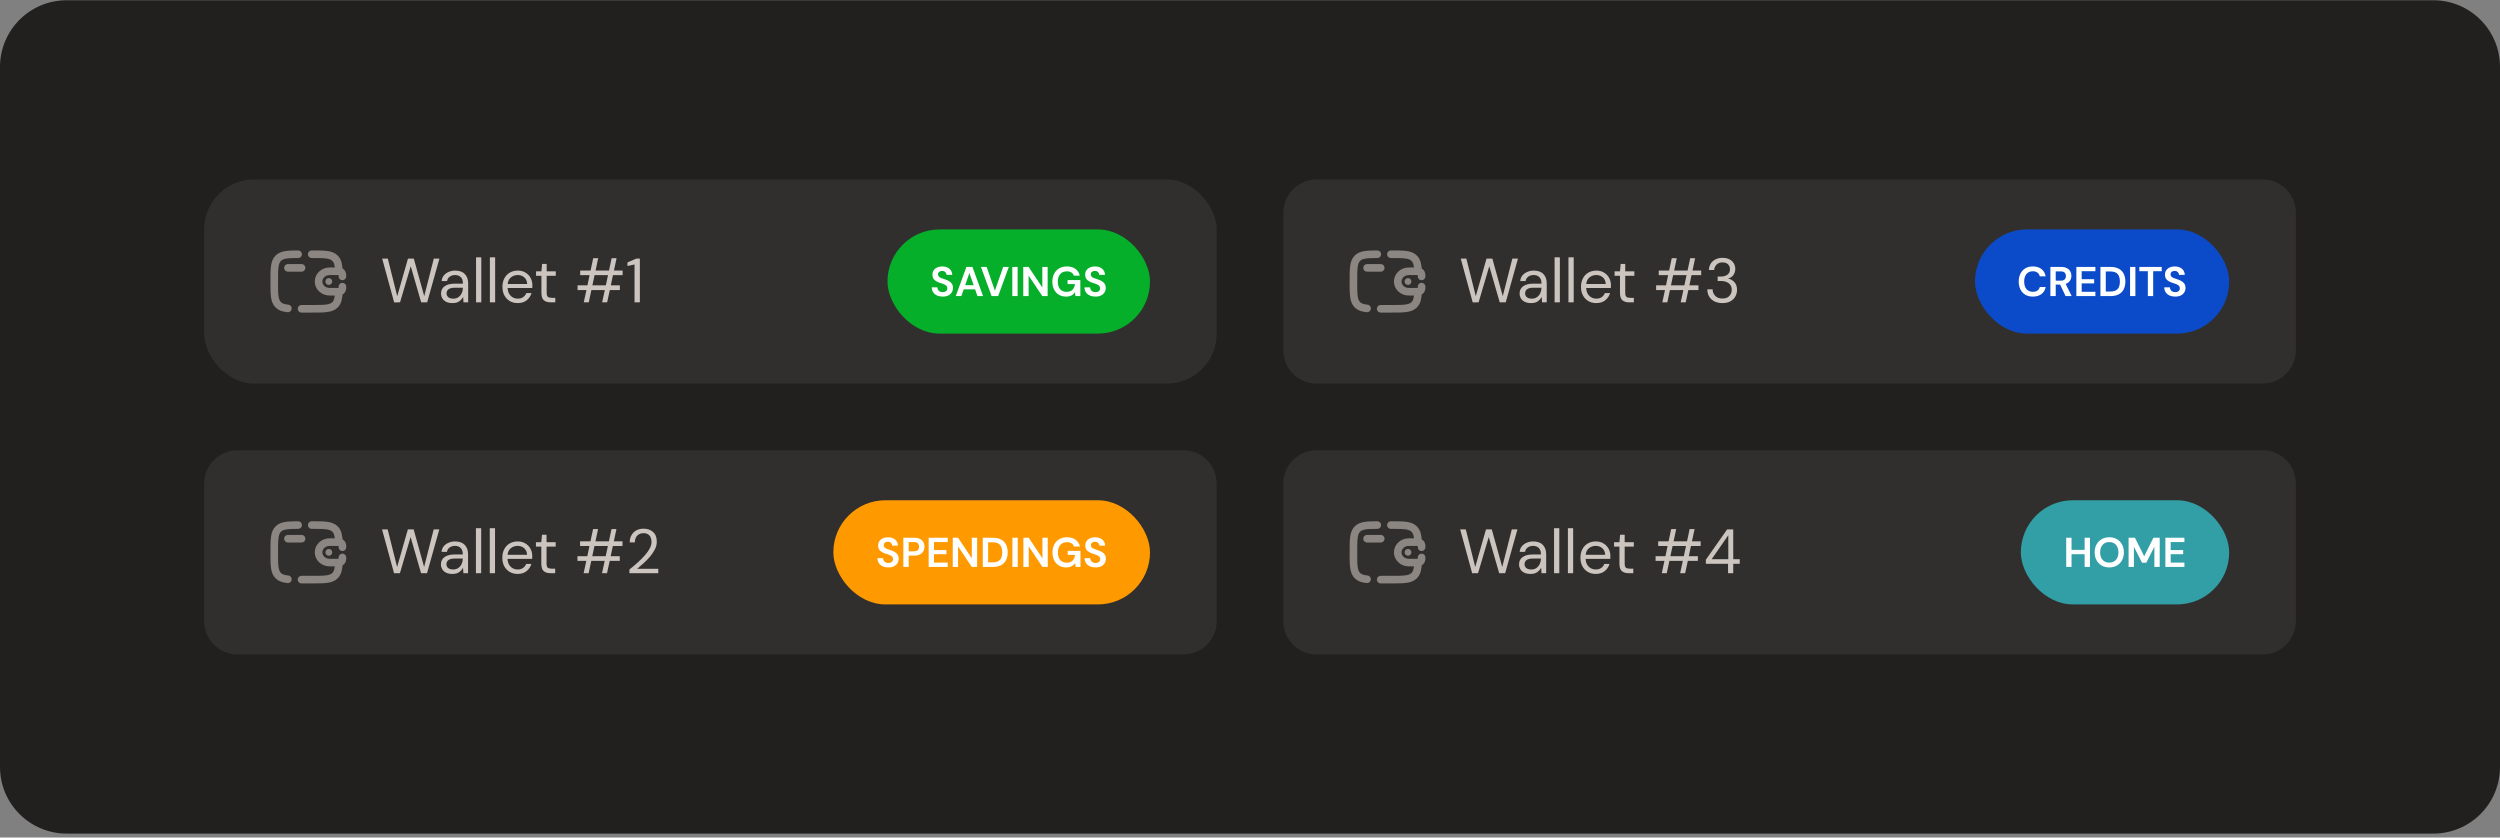 <svg width="600" height="201" viewBox="0 0 600 201" fill="none" xmlns="http://www.w3.org/2000/svg">
<rect x="0" y="0" width="600" height="201" fill="#808080" stroke="none"/>
<path d="M0 16.062C0 7.226 7.163 0.062 16 0.062H584C592.837 0.062 600 7.226 600 16.062V184.062C600 192.899 592.837 200.062 584 200.062H16C7.163 200.062 0 192.899 0 184.062V16.062Z" fill="#22201E"/>
<rect x="49" y="43.062" width="243" height="49" rx="12" fill="#312F2D"/>
<path d="M69.102 64.29H72.374" stroke="#8B8682" stroke-width="1.82" stroke-linecap="round" stroke-linejoin="round"/>
<path d="M82.18 66.335C82.18 66.272 82.18 65.899 82.179 65.872C82.149 65.463 81.798 65.136 81.356 65.109C81.329 65.107 81.295 65.107 81.226 65.107H79.097C77.636 65.107 76.453 66.206 76.453 67.562C76.453 68.918 77.637 70.016 79.096 70.016H81.226C81.294 70.016 81.328 70.016 81.356 70.015C81.798 69.988 82.15 69.661 82.179 69.251C82.18 69.225 82.18 68.852 82.18 68.789" stroke="#8B8682" stroke-width="1.82" stroke-linecap="round"/>
<path d="M78.92 68.38C79.372 68.38 79.738 68.014 79.738 67.562C79.738 67.11 79.372 66.744 78.92 66.744C78.468 66.744 78.102 67.11 78.102 67.562C78.102 68.014 78.468 68.38 78.92 68.38Z" fill="#8B8682"/>
<path d="M74.82 61.017C77.906 61.017 79.449 61.017 80.407 61.975C81.069 62.637 81.274 63.576 81.337 65.108M72.366 74.108H74.82C77.906 74.108 79.449 74.108 80.407 73.149C81.069 72.487 81.274 71.548 81.337 70.017M71.548 61.017C69 61.025 67.649 61.105 66.779 61.975C65.82 62.934 65.82 64.477 65.82 67.562C65.82 70.647 65.82 72.191 66.779 73.149C67.314 73.684 68.029 73.92 69.093 74.024" stroke="#8B8682" stroke-width="1.82" stroke-linecap="round"/>
<path d="M94.6 72.578L91.72 62.062H93.07L95.335 71.078L97.915 62.062H99.31L101.815 71.078L104.11 62.062H105.46L102.52 72.562H101.08L98.575 63.892L96.01 72.562L94.6 72.578ZM108.61 72.743C107.99 72.743 107.475 72.638 107.065 72.427C106.655 72.218 106.35 71.938 106.15 71.588C105.95 71.237 105.85 70.858 105.85 70.448C105.85 69.688 106.14 69.103 106.72 68.692C107.3 68.282 108.09 68.078 109.09 68.078H111.1V67.987C111.1 67.338 110.93 66.847 110.59 66.517C110.25 66.177 109.795 66.007 109.225 66.007C108.735 66.007 108.31 66.132 107.95 66.382C107.6 66.623 107.38 66.978 107.29 67.448H106C106.05 66.907 106.23 66.453 106.54 66.082C106.86 65.713 107.255 65.433 107.725 65.243C108.195 65.043 108.695 64.942 109.225 64.942C110.265 64.942 111.045 65.222 111.565 65.782C112.095 66.332 112.36 67.067 112.36 67.987V72.562H111.235L111.16 71.228C110.95 71.647 110.64 72.007 110.23 72.308C109.83 72.597 109.29 72.743 108.61 72.743ZM108.805 71.677C109.285 71.677 109.695 71.552 110.035 71.302C110.385 71.052 110.65 70.728 110.83 70.328C111.01 69.927 111.1 69.507 111.1 69.067V69.052H109.195C108.455 69.052 107.93 69.183 107.62 69.442C107.32 69.692 107.17 70.007 107.17 70.388C107.17 70.778 107.31 71.093 107.59 71.332C107.88 71.562 108.285 71.677 108.805 71.677ZM114.25 72.562V61.763H115.51V72.562H114.25ZM117.575 72.562V61.763H118.835V72.562H117.575ZM124.245 72.743C123.535 72.743 122.905 72.582 122.355 72.263C121.805 71.933 121.37 71.478 121.05 70.897C120.74 70.317 120.585 69.632 120.585 68.843C120.585 68.062 120.74 67.382 121.05 66.802C121.36 66.213 121.79 65.757 122.34 65.438C122.9 65.108 123.545 64.942 124.275 64.942C124.995 64.942 125.615 65.108 126.135 65.438C126.665 65.757 127.07 66.183 127.35 66.713C127.63 67.243 127.77 67.812 127.77 68.422C127.77 68.532 127.765 68.642 127.755 68.752C127.755 68.862 127.755 68.987 127.755 69.127H121.83C121.86 69.698 121.99 70.172 122.22 70.552C122.46 70.922 122.755 71.203 123.105 71.392C123.465 71.582 123.845 71.677 124.245 71.677C124.765 71.677 125.2 71.558 125.55 71.317C125.9 71.078 126.155 70.752 126.315 70.343H127.56C127.36 71.032 126.975 71.608 126.405 72.067C125.845 72.517 125.125 72.743 124.245 72.743ZM124.245 66.007C123.645 66.007 123.11 66.192 122.64 66.562C122.18 66.922 121.915 67.453 121.845 68.153H126.525C126.495 67.483 126.265 66.957 125.835 66.578C125.405 66.198 124.875 66.007 124.245 66.007ZM132.131 72.562C131.451 72.562 130.916 72.397 130.526 72.067C130.136 71.737 129.941 71.142 129.941 70.282V66.188H128.651V65.123H129.941L130.106 63.337H131.201V65.123H133.391V66.188H131.201V70.282C131.201 70.752 131.296 71.073 131.486 71.243C131.676 71.403 132.011 71.483 132.491 71.483H133.271V72.562H132.131ZM140.102 72.562L140.747 69.608H138.617V68.483H140.987L141.497 66.037H139.247V64.927H141.737L142.367 61.972H143.567L142.937 64.927H146.162L146.792 61.972H147.977L147.347 64.927H149.432V66.037H147.107L146.597 68.483H148.772V69.608H146.357L145.712 72.562H144.512L145.157 69.608H141.932L141.302 72.562H140.102ZM142.172 68.483H145.397L145.922 66.037H142.697L142.172 68.483ZM152.289 72.562V63.472L150.594 63.847V62.977L152.709 62.062H153.564V72.562H152.289Z" fill="#CCC4BE"/>
<rect x="213" y="55.062" width="63" height="25" rx="12.5" fill="#05AF2A"/>
<path d="M226.257 71.183C225.743 71.183 225.29 71.096 224.897 70.922C224.503 70.743 224.193 70.489 223.967 70.162C223.74 69.829 223.623 69.426 223.617 68.953H224.967C224.98 69.279 225.097 69.556 225.317 69.782C225.543 70.002 225.853 70.112 226.247 70.112C226.587 70.112 226.857 70.032 227.057 69.873C227.257 69.706 227.357 69.486 227.357 69.213C227.357 68.926 227.267 68.703 227.087 68.543C226.913 68.382 226.68 68.252 226.387 68.153C226.093 68.052 225.78 67.946 225.447 67.832C224.907 67.646 224.493 67.406 224.207 67.112C223.927 66.819 223.787 66.429 223.787 65.942C223.78 65.529 223.877 65.176 224.077 64.882C224.283 64.582 224.563 64.353 224.917 64.192C225.27 64.026 225.677 63.943 226.137 63.943C226.603 63.943 227.013 64.026 227.367 64.192C227.727 64.359 228.007 64.593 228.207 64.892C228.413 65.192 228.523 65.549 228.537 65.963H227.167C227.16 65.716 227.063 65.499 226.877 65.312C226.697 65.119 226.443 65.022 226.117 65.022C225.837 65.016 225.6 65.086 225.407 65.233C225.22 65.373 225.127 65.579 225.127 65.853C225.127 66.086 225.2 66.272 225.347 66.412C225.493 66.546 225.693 66.659 225.947 66.752C226.2 66.846 226.49 66.946 226.817 67.052C227.163 67.172 227.48 67.312 227.767 67.472C228.053 67.632 228.283 67.846 228.457 68.112C228.63 68.373 228.717 68.709 228.717 69.123C228.717 69.489 228.623 69.829 228.437 70.142C228.25 70.456 227.973 70.709 227.607 70.903C227.24 71.089 226.79 71.183 226.257 71.183ZM229.383 71.062L231.943 64.062H233.383L235.943 71.062H234.583L234.023 69.442H231.293L230.723 71.062H229.383ZM231.643 68.442H233.673L232.653 65.532L231.643 68.442ZM237.986 71.062L235.426 64.062H236.796L238.776 69.752L240.766 64.062H242.116L239.556 71.062H237.986ZM242.949 71.062V64.062H244.229V71.062H242.949ZM245.585 71.062V64.062H246.865L250.155 68.993V64.062H251.435V71.062H250.155L246.865 66.142V71.062H245.585ZM255.852 71.183C255.192 71.183 254.616 71.032 254.122 70.733C253.629 70.433 253.246 70.016 252.972 69.483C252.699 68.942 252.562 68.316 252.562 67.603C252.562 66.882 252.702 66.249 252.982 65.703C253.269 65.149 253.672 64.719 254.192 64.412C254.719 64.099 255.342 63.943 256.062 63.943C256.882 63.943 257.562 64.139 258.102 64.532C258.642 64.926 258.992 65.469 259.152 66.162H257.722C257.616 65.836 257.422 65.582 257.142 65.403C256.862 65.216 256.502 65.123 256.062 65.123C255.362 65.123 254.822 65.346 254.442 65.793C254.062 66.233 253.872 66.839 253.872 67.612C253.872 68.386 254.059 68.986 254.432 69.412C254.812 69.832 255.326 70.043 255.972 70.043C256.606 70.043 257.082 69.873 257.402 69.532C257.729 69.186 257.926 68.733 257.992 68.172H256.222V67.213H259.282V71.062H258.102L258.002 70.142C257.776 70.476 257.492 70.733 257.152 70.912C256.812 71.093 256.379 71.183 255.852 71.183ZM262.917 71.183C262.403 71.183 261.95 71.096 261.557 70.922C261.163 70.743 260.853 70.489 260.627 70.162C260.4 69.829 260.283 69.426 260.277 68.953H261.627C261.64 69.279 261.757 69.556 261.977 69.782C262.203 70.002 262.513 70.112 262.907 70.112C263.247 70.112 263.517 70.032 263.717 69.873C263.917 69.706 264.017 69.486 264.017 69.213C264.017 68.926 263.927 68.703 263.747 68.543C263.573 68.382 263.34 68.252 263.047 68.153C262.753 68.052 262.44 67.946 262.107 67.832C261.567 67.646 261.153 67.406 260.867 67.112C260.587 66.819 260.447 66.429 260.447 65.942C260.44 65.529 260.537 65.176 260.737 64.882C260.943 64.582 261.223 64.353 261.577 64.192C261.93 64.026 262.337 63.943 262.797 63.943C263.263 63.943 263.673 64.026 264.027 64.192C264.387 64.359 264.667 64.593 264.867 64.892C265.073 65.192 265.183 65.549 265.197 65.963H263.827C263.82 65.716 263.723 65.499 263.537 65.312C263.357 65.119 263.103 65.022 262.777 65.022C262.497 65.016 262.26 65.086 262.067 65.233C261.88 65.373 261.787 65.579 261.787 65.853C261.787 66.086 261.86 66.272 262.007 66.412C262.153 66.546 262.353 66.659 262.607 66.752C262.86 66.846 263.15 66.946 263.477 67.052C263.823 67.172 264.14 67.312 264.427 67.472C264.713 67.632 264.943 67.846 265.117 68.112C265.29 68.373 265.377 68.709 265.377 69.123C265.377 69.489 265.283 69.829 265.097 70.142C264.91 70.456 264.633 70.709 264.267 70.903C263.9 71.089 263.45 71.183 262.917 71.183Z" fill="white"/>
<path d="M49 116.062C49 111.644 52.582 108.062 57 108.062H284C288.418 108.062 292 111.644 292 116.062V149.062C292 153.481 288.418 157.062 284 157.062H57C52.582 157.062 49 153.481 49 149.062V116.062Z" fill="#312F2D"/>
<path d="M69.102 129.29H72.374" stroke="#8B8682" stroke-width="1.82" stroke-linecap="round" stroke-linejoin="round"/>
<path d="M82.18 131.335C82.18 131.272 82.18 130.899 82.179 130.872C82.149 130.463 81.798 130.136 81.356 130.109C81.329 130.107 81.295 130.107 81.226 130.107H79.097C77.636 130.107 76.453 131.206 76.453 132.562C76.453 133.918 77.637 135.017 79.096 135.017H81.226C81.294 135.017 81.328 135.017 81.356 135.015C81.798 134.988 82.15 134.661 82.179 134.252C82.18 134.225 82.18 133.852 82.18 133.789" stroke="#8B8682" stroke-width="1.82" stroke-linecap="round"/>
<path d="M78.92 133.38C79.372 133.38 79.738 133.014 79.738 132.562C79.738 132.11 79.372 131.744 78.92 131.744C78.468 131.744 78.102 132.11 78.102 132.562C78.102 133.014 78.468 133.38 78.92 133.38Z" fill="#8B8682"/>
<path d="M74.82 126.017C77.906 126.017 79.449 126.017 80.407 126.976C81.069 127.637 81.274 128.576 81.337 130.108M72.366 139.108H74.82C77.906 139.108 79.449 139.108 80.407 138.149C81.069 137.488 81.274 136.548 81.337 135.017M71.548 126.017C69 126.025 67.649 126.105 66.779 126.976C65.82 127.934 65.82 129.477 65.82 132.562C65.82 135.647 65.82 137.191 66.779 138.149C67.314 138.684 68.029 138.92 69.093 139.024" stroke="#8B8682" stroke-width="1.82" stroke-linecap="round"/>
<path d="M94.571 137.578L91.691 127.062H93.041L95.306 136.077L97.886 127.062H99.281L101.786 136.077L104.081 127.062H105.431L102.491 137.562H101.051L98.546 128.892L95.981 137.562L94.571 137.578ZM108.581 137.743C107.961 137.743 107.446 137.637 107.036 137.427C106.626 137.217 106.321 136.937 106.121 136.587C105.921 136.237 105.821 135.857 105.821 135.447C105.821 134.687 106.111 134.102 106.691 133.692C107.271 133.282 108.061 133.077 109.061 133.077H111.071V132.987C111.071 132.337 110.901 131.847 110.561 131.517C110.221 131.177 109.766 131.007 109.196 131.007C108.706 131.007 108.281 131.132 107.921 131.382C107.571 131.622 107.351 131.977 107.261 132.447H105.971C106.021 131.907 106.201 131.452 106.511 131.082C106.831 130.712 107.226 130.432 107.696 130.242C108.166 130.042 108.666 129.942 109.196 129.942C110.236 129.942 111.016 130.222 111.536 130.782C112.066 131.332 112.331 132.067 112.331 132.987V137.562H111.206L111.131 136.227C110.921 136.647 110.611 137.007 110.201 137.307C109.801 137.597 109.261 137.743 108.581 137.743ZM108.776 136.677C109.256 136.677 109.666 136.552 110.006 136.302C110.356 136.052 110.621 135.727 110.801 135.327C110.981 134.927 111.071 134.507 111.071 134.067V134.052H109.166C108.426 134.052 107.901 134.182 107.591 134.442C107.291 134.692 107.141 135.007 107.141 135.387C107.141 135.777 107.281 136.092 107.561 136.332C107.851 136.562 108.256 136.677 108.776 136.677ZM114.221 137.562V126.762H115.481V137.562H114.221ZM117.546 137.562V126.762H118.806V137.562H117.546ZM124.216 137.743C123.506 137.743 122.876 137.582 122.326 137.262C121.776 136.932 121.341 136.477 121.021 135.897C120.711 135.317 120.556 134.632 120.556 133.842C120.556 133.062 120.711 132.382 121.021 131.802C121.331 131.212 121.761 130.757 122.311 130.437C122.871 130.107 123.516 129.942 124.246 129.942C124.966 129.942 125.586 130.107 126.106 130.437C126.636 130.757 127.041 131.182 127.321 131.712C127.601 132.242 127.741 132.812 127.741 133.422C127.741 133.532 127.736 133.642 127.726 133.752C127.726 133.862 127.726 133.987 127.726 134.127H121.801C121.831 134.697 121.961 135.172 122.191 135.552C122.431 135.922 122.726 136.202 123.076 136.392C123.436 136.582 123.816 136.677 124.216 136.677C124.736 136.677 125.171 136.557 125.521 136.317C125.871 136.077 126.126 135.752 126.286 135.342H127.531C127.331 136.032 126.946 136.607 126.376 137.068C125.816 137.518 125.096 137.743 124.216 137.743ZM124.216 131.007C123.616 131.007 123.081 131.192 122.611 131.562C122.151 131.922 121.886 132.452 121.816 133.153H126.496C126.466 132.482 126.236 131.957 125.806 131.577C125.376 131.197 124.846 131.007 124.216 131.007ZM132.102 137.562C131.422 137.562 130.887 137.398 130.497 137.068C130.107 136.738 129.912 136.142 129.912 135.282V131.187H128.622V130.122H129.912L130.077 128.337H131.172V130.122H133.362V131.187H131.172V135.282C131.172 135.752 131.267 136.072 131.457 136.242C131.647 136.402 131.982 136.482 132.462 136.482H133.242V137.562H132.102ZM140.073 137.562L140.718 134.607H138.588V133.482H140.958L141.468 131.037H139.218V129.927H141.708L142.338 126.972H143.538L142.908 129.927H146.133L146.763 126.972H147.948L147.318 129.927H149.403V131.037H147.078L146.568 133.482H148.743V134.607H146.328L145.683 137.562H144.483L145.128 134.607H141.903L141.273 137.562H140.073ZM142.143 133.482H145.368L145.893 131.037H142.668L142.143 133.482ZM151.06 137.562V136.677C151.77 136.117 152.44 135.552 153.07 134.982C153.71 134.402 154.275 133.832 154.765 133.272C155.265 132.712 155.655 132.162 155.935 131.622C156.225 131.082 156.37 130.562 156.37 130.062C156.37 129.692 156.305 129.347 156.175 129.027C156.055 128.707 155.855 128.452 155.575 128.262C155.295 128.062 154.915 127.962 154.435 127.962C153.975 127.962 153.59 128.067 153.28 128.277C152.97 128.477 152.735 128.747 152.575 129.088C152.425 129.427 152.35 129.792 152.35 130.182H151.135C151.135 129.492 151.28 128.902 151.57 128.412C151.86 127.912 152.255 127.532 152.755 127.272C153.255 127.012 153.82 126.882 154.45 126.882C155.38 126.882 156.14 127.147 156.73 127.677C157.33 128.197 157.63 128.977 157.63 130.017C157.63 130.637 157.475 131.252 157.165 131.862C156.855 132.462 156.46 133.047 155.98 133.617C155.5 134.177 154.985 134.702 154.435 135.192C153.895 135.682 153.39 136.122 152.92 136.512H157.99V137.562H151.06Z" fill="#CCC4BE"/>
<rect x="200" y="120.062" width="76" height="25" rx="12.5" fill="#FF9900"/>
<path d="M213.228 136.183C212.715 136.183 212.262 136.096 211.868 135.922C211.475 135.742 211.165 135.489 210.938 135.162C210.712 134.829 210.595 134.426 210.588 133.952H211.938C211.952 134.279 212.068 134.556 212.288 134.782C212.515 135.002 212.825 135.112 213.218 135.112C213.558 135.112 213.828 135.032 214.028 134.872C214.228 134.706 214.328 134.486 214.328 134.212C214.328 133.926 214.238 133.702 214.058 133.542C213.885 133.382 213.652 133.252 213.358 133.152C213.065 133.052 212.752 132.946 212.418 132.832C211.878 132.646 211.465 132.406 211.178 132.112C210.898 131.819 210.758 131.429 210.758 130.942C210.752 130.529 210.848 130.176 211.048 129.882C211.255 129.582 211.535 129.352 211.888 129.192C212.242 129.026 212.648 128.942 213.108 128.942C213.575 128.942 213.985 129.026 214.338 129.192C214.698 129.359 214.978 129.592 215.178 129.892C215.385 130.192 215.495 130.549 215.508 130.962H214.138C214.132 130.716 214.035 130.499 213.848 130.312C213.668 130.119 213.415 130.022 213.088 130.022C212.808 130.016 212.572 130.086 212.378 130.232C212.192 130.372 212.098 130.579 212.098 130.852C212.098 131.086 212.172 131.272 212.318 131.412C212.465 131.546 212.665 131.659 212.918 131.752C213.172 131.846 213.462 131.946 213.788 132.052C214.135 132.172 214.452 132.312 214.738 132.472C215.025 132.632 215.255 132.846 215.428 133.112C215.602 133.372 215.688 133.709 215.688 134.122C215.688 134.489 215.595 134.829 215.408 135.142C215.222 135.456 214.945 135.709 214.578 135.902C214.212 136.089 213.762 136.183 213.228 136.183ZM216.805 136.062V129.062H219.395C219.955 129.062 220.418 129.156 220.785 129.342C221.152 129.529 221.425 129.786 221.605 130.112C221.785 130.439 221.875 130.806 221.875 131.212C221.875 131.599 221.788 131.956 221.615 132.282C221.442 132.602 221.172 132.862 220.805 133.062C220.438 133.256 219.968 133.352 219.395 133.352H218.085V136.062H216.805ZM218.085 132.312H219.315C219.762 132.312 220.082 132.216 220.275 132.022C220.475 131.822 220.575 131.552 220.575 131.212C220.575 130.866 220.475 130.596 220.275 130.402C220.082 130.202 219.762 130.102 219.315 130.102H218.085V132.312ZM222.879 136.062V129.062H227.449V130.092H224.159V132.012H227.149V133.012H224.159V135.032H227.449V136.062H222.879ZM228.66 136.062V129.062H229.94L233.23 133.992V129.062H234.51V136.062H233.23L229.94 131.142V136.062H228.66ZM235.868 136.062V129.062H238.258C239.078 129.062 239.751 129.209 240.278 129.502C240.811 129.789 241.204 130.196 241.458 130.722C241.718 131.242 241.848 131.856 241.848 132.562C241.848 133.269 241.718 133.886 241.458 134.412C241.204 134.932 240.811 135.339 240.278 135.632C239.751 135.919 239.078 136.062 238.258 136.062H235.868ZM237.148 134.962H238.198C238.784 134.962 239.248 134.869 239.588 134.682C239.928 134.489 240.171 134.216 240.318 133.862C240.464 133.502 240.538 133.069 240.538 132.562C240.538 132.062 240.464 131.632 240.318 131.272C240.171 130.912 239.928 130.636 239.588 130.442C239.248 130.249 238.784 130.152 238.198 130.152H237.148V134.962ZM242.977 136.062V129.062H244.257V136.062H242.977ZM245.614 136.062V129.062H246.894L250.184 133.992V129.062H251.464V136.062H250.184L246.894 131.142V136.062H245.614ZM255.881 136.183C255.221 136.183 254.644 136.033 254.151 135.733C253.657 135.432 253.274 135.016 253.001 134.482C252.727 133.942 252.591 133.316 252.591 132.602C252.591 131.882 252.731 131.249 253.011 130.702C253.297 130.149 253.701 129.719 254.221 129.412C254.747 129.099 255.371 128.942 256.091 128.942C256.911 128.942 257.591 129.139 258.131 129.532C258.671 129.926 259.021 130.469 259.181 131.162H257.751C257.644 130.836 257.451 130.582 257.171 130.402C256.891 130.216 256.531 130.122 256.091 130.122C255.391 130.122 254.851 130.346 254.471 130.792C254.091 131.232 253.901 131.839 253.901 132.612C253.901 133.386 254.087 133.986 254.461 134.412C254.841 134.832 255.354 135.042 256.001 135.042C256.634 135.042 257.111 134.872 257.431 134.532C257.757 134.186 257.954 133.732 258.021 133.172H256.251V132.212H259.311V136.062H258.131L258.031 135.142C257.804 135.476 257.521 135.732 257.181 135.912C256.841 136.092 256.407 136.183 255.881 136.183ZM262.945 136.183C262.432 136.183 261.978 136.096 261.585 135.922C261.192 135.742 260.882 135.489 260.655 135.162C260.428 134.829 260.312 134.426 260.305 133.952H261.655C261.668 134.279 261.785 134.556 262.005 134.782C262.232 135.002 262.542 135.112 262.935 135.112C263.275 135.112 263.545 135.032 263.745 134.872C263.945 134.706 264.045 134.486 264.045 134.212C264.045 133.926 263.955 133.702 263.775 133.542C263.602 133.382 263.368 133.252 263.075 133.152C262.782 133.052 262.468 132.946 262.135 132.832C261.595 132.646 261.182 132.406 260.895 132.112C260.615 131.819 260.475 131.429 260.475 130.942C260.468 130.529 260.565 130.176 260.765 129.882C260.972 129.582 261.252 129.352 261.605 129.192C261.958 129.026 262.365 128.942 262.825 128.942C263.292 128.942 263.702 129.026 264.055 129.192C264.415 129.359 264.695 129.592 264.895 129.892C265.102 130.192 265.212 130.549 265.225 130.962H263.855C263.848 130.716 263.752 130.499 263.565 130.312C263.385 130.119 263.132 130.022 262.805 130.022C262.525 130.016 262.288 130.086 262.095 130.232C261.908 130.372 261.815 130.579 261.815 130.852C261.815 131.086 261.888 131.272 262.035 131.412C262.182 131.546 262.382 131.659 262.635 131.752C262.888 131.846 263.178 131.946 263.505 132.052C263.852 132.172 264.168 132.312 264.455 132.472C264.742 132.632 264.972 132.846 265.145 133.112C265.318 133.372 265.405 133.709 265.405 134.122C265.405 134.489 265.312 134.829 265.125 135.142C264.938 135.456 264.662 135.709 264.295 135.902C263.928 136.089 263.478 136.183 262.945 136.183Z" fill="white"/>
<path d="M308 51.062C308 46.644 311.582 43.062 316 43.062H543C547.418 43.062 551 46.644 551 51.062V84.062C551 88.481 547.418 92.062 543 92.062H316C311.582 92.062 308 88.481 308 84.062V51.062Z" fill="#312F2D"/>
<path d="M328.102 64.29H331.374" stroke="#8B8682" stroke-width="1.82" stroke-linecap="round" stroke-linejoin="round"/>
<path d="M341.18 66.335C341.18 66.272 341.18 65.899 341.179 65.872C341.149 65.463 340.798 65.136 340.356 65.109C340.329 65.107 340.295 65.107 340.226 65.107H338.097C336.636 65.107 335.453 66.206 335.453 67.562C335.453 68.918 336.637 70.016 338.096 70.016H340.226C340.294 70.016 340.328 70.016 340.356 70.015C340.798 69.988 341.15 69.661 341.179 69.251C341.18 69.225 341.18 68.852 341.18 68.789" stroke="#8B8682" stroke-width="1.82" stroke-linecap="round"/>
<path d="M337.92 68.38C338.372 68.38 338.738 68.014 338.738 67.562C338.738 67.11 338.372 66.744 337.92 66.744C337.468 66.744 337.102 67.11 337.102 67.562C337.102 68.014 337.468 68.38 337.92 68.38Z" fill="#8B8682"/>
<path d="M333.82 61.017C336.906 61.017 338.449 61.017 339.407 61.975C340.069 62.637 340.274 63.576 340.337 65.108M331.366 74.108H333.82C336.906 74.108 338.449 74.108 339.407 73.149C340.069 72.487 340.274 71.548 340.337 70.017M330.548 61.017C328 61.025 326.649 61.105 325.779 61.975C324.82 62.934 324.82 64.477 324.82 67.562C324.82 70.647 324.82 72.191 325.779 73.149C326.313 73.684 327.029 73.92 328.093 74.024" stroke="#8B8682" stroke-width="1.82" stroke-linecap="round"/>
<path d="M353.454 72.578L350.574 62.062H351.924L354.189 71.078L356.769 62.062H358.164L360.669 71.078L362.964 62.062H364.314L361.374 72.562H359.934L357.429 63.892L354.864 72.562L353.454 72.578ZM367.464 72.743C366.844 72.743 366.329 72.638 365.919 72.427C365.509 72.218 365.204 71.938 365.004 71.588C364.804 71.237 364.704 70.858 364.704 70.448C364.704 69.688 364.994 69.103 365.574 68.692C366.154 68.282 366.944 68.078 367.944 68.078H369.954V67.987C369.954 67.338 369.784 66.847 369.444 66.517C369.104 66.177 368.649 66.007 368.079 66.007C367.589 66.007 367.164 66.132 366.804 66.382C366.454 66.623 366.234 66.978 366.144 67.448H364.854C364.904 66.907 365.084 66.453 365.394 66.082C365.714 65.713 366.109 65.433 366.579 65.243C367.049 65.043 367.549 64.942 368.079 64.942C369.119 64.942 369.899 65.222 370.419 65.782C370.949 66.332 371.214 67.067 371.214 67.987V72.562H370.089L370.014 71.228C369.804 71.647 369.494 72.007 369.084 72.308C368.684 72.597 368.144 72.743 367.464 72.743ZM367.659 71.677C368.139 71.677 368.549 71.552 368.889 71.302C369.239 71.052 369.504 70.728 369.684 70.328C369.864 69.927 369.954 69.507 369.954 69.067V69.052H368.049C367.309 69.052 366.784 69.183 366.474 69.442C366.174 69.692 366.024 70.007 366.024 70.388C366.024 70.778 366.164 71.093 366.444 71.332C366.734 71.562 367.139 71.677 367.659 71.677ZM373.104 72.562V61.763H374.364V72.562H373.104ZM376.429 72.562V61.763H377.689V72.562H376.429ZM383.099 72.743C382.389 72.743 381.759 72.582 381.209 72.263C380.659 71.933 380.224 71.478 379.904 70.897C379.594 70.317 379.439 69.632 379.439 68.843C379.439 68.062 379.594 67.382 379.904 66.802C380.214 66.213 380.644 65.757 381.194 65.438C381.754 65.108 382.399 64.942 383.129 64.942C383.849 64.942 384.469 65.108 384.989 65.438C385.519 65.757 385.924 66.183 386.204 66.713C386.484 67.243 386.624 67.812 386.624 68.422C386.624 68.532 386.619 68.642 386.609 68.752C386.609 68.862 386.609 68.987 386.609 69.127H380.684C380.714 69.698 380.844 70.172 381.074 70.552C381.314 70.922 381.609 71.203 381.959 71.392C382.319 71.582 382.699 71.677 383.099 71.677C383.619 71.677 384.054 71.558 384.404 71.317C384.754 71.078 385.009 70.752 385.169 70.343H386.414C386.214 71.032 385.829 71.608 385.259 72.067C384.699 72.517 383.979 72.743 383.099 72.743ZM383.099 66.007C382.499 66.007 381.964 66.192 381.494 66.562C381.034 66.922 380.769 67.453 380.699 68.153H385.379C385.349 67.483 385.119 66.957 384.689 66.578C384.259 66.198 383.729 66.007 383.099 66.007ZM390.985 72.562C390.305 72.562 389.77 72.397 389.38 72.067C388.99 71.737 388.795 71.142 388.795 70.282V66.188H387.505V65.123H388.795L388.96 63.337H390.055V65.123H392.245V66.188H390.055V70.282C390.055 70.752 390.15 71.073 390.34 71.243C390.53 71.403 390.865 71.483 391.345 71.483H392.125V72.562H390.985ZM398.956 72.562L399.601 69.608H397.471V68.483H399.841L400.351 66.037H398.101V64.927H400.591L401.221 61.972H402.421L401.791 64.927H405.016L405.646 61.972H406.831L406.201 64.927H408.286V66.037H405.961L405.451 68.483H407.626V69.608H405.211L404.566 72.562H403.366L404.011 69.608H400.786L400.156 72.562H398.956ZM401.026 68.483H404.251L404.776 66.037H401.551L401.026 68.483ZM413.378 72.743C412.708 72.743 412.103 72.623 411.563 72.382C411.023 72.132 410.588 71.763 410.258 71.272C409.938 70.782 409.768 70.172 409.748 69.442H411.023C411.033 70.043 411.243 70.562 411.653 71.002C412.063 71.433 412.638 71.647 413.378 71.647C414.118 71.647 414.673 71.442 415.043 71.032C415.423 70.623 415.613 70.127 415.613 69.547C415.613 69.058 415.493 68.657 415.253 68.347C415.023 68.037 414.708 67.808 414.308 67.657C413.918 67.507 413.488 67.433 413.018 67.433H412.238V66.368H413.018C413.698 66.368 414.228 66.213 414.608 65.903C414.998 65.593 415.193 65.157 415.193 64.597C415.193 64.127 415.038 63.742 414.728 63.443C414.428 63.133 413.978 62.977 413.378 62.977C412.798 62.977 412.333 63.153 411.983 63.502C411.633 63.843 411.438 64.272 411.398 64.793H410.123C410.153 64.222 410.303 63.718 410.573 63.278C410.853 62.837 411.233 62.498 411.713 62.258C412.193 62.008 412.748 61.883 413.378 61.883C414.058 61.883 414.623 62.002 415.073 62.242C415.533 62.483 415.878 62.803 416.108 63.203C416.348 63.602 416.468 64.043 416.468 64.522C416.468 65.052 416.323 65.537 416.033 65.978C415.743 66.407 415.308 66.698 414.728 66.847C415.348 66.978 415.863 67.272 416.273 67.733C416.683 68.192 416.888 68.797 416.888 69.547C416.888 70.127 416.753 70.662 416.483 71.153C416.223 71.632 415.833 72.017 415.313 72.308C414.793 72.597 414.148 72.743 413.378 72.743Z" fill="#CCC4BE"/>
<rect x="474" y="55.062" width="61" height="25" rx="12.5" fill="#0B4BC9"/>
<path d="M487.891 71.183C487.184 71.183 486.578 71.032 486.071 70.733C485.564 70.426 485.174 70.002 484.901 69.463C484.628 68.916 484.491 68.286 484.491 67.573C484.491 66.859 484.628 66.229 484.901 65.683C485.174 65.136 485.564 64.709 486.071 64.403C486.578 64.096 487.184 63.943 487.891 63.943C488.731 63.943 489.418 64.153 489.951 64.573C490.491 64.986 490.828 65.569 490.961 66.323H489.551C489.464 65.942 489.278 65.646 488.991 65.433C488.711 65.213 488.338 65.103 487.871 65.103C487.224 65.103 486.718 65.323 486.351 65.763C485.984 66.203 485.801 66.806 485.801 67.573C485.801 68.339 485.984 68.942 486.351 69.382C486.718 69.816 487.224 70.032 487.871 70.032C488.338 70.032 488.711 69.933 488.991 69.733C489.278 69.526 489.464 69.243 489.551 68.882H490.961C490.828 69.603 490.491 70.166 489.951 70.573C489.418 70.979 488.731 71.183 487.891 71.183ZM492.094 71.062V64.062H494.664C495.224 64.062 495.684 64.159 496.044 64.353C496.411 64.539 496.684 64.796 496.864 65.123C497.044 65.442 497.134 65.799 497.134 66.192C497.134 66.619 497.021 67.009 496.794 67.362C496.574 67.716 496.227 67.972 495.754 68.132L497.204 71.062H495.734L494.434 68.302H493.374V71.062H492.094ZM493.374 67.362H494.584C495.011 67.362 495.324 67.259 495.524 67.052C495.724 66.846 495.824 66.573 495.824 66.233C495.824 65.899 495.724 65.632 495.524 65.433C495.331 65.233 495.014 65.132 494.574 65.132H493.374V67.362ZM498.325 71.062V64.062H502.895V65.093H499.605V67.013H502.595V68.013H499.605V70.032H502.895V71.062H498.325ZM504.106 71.062V64.062H506.496C507.316 64.062 507.989 64.209 508.516 64.502C509.049 64.789 509.442 65.196 509.696 65.722C509.956 66.243 510.086 66.856 510.086 67.562C510.086 68.269 509.956 68.886 509.696 69.412C509.442 69.933 509.049 70.339 508.516 70.632C507.989 70.919 507.316 71.062 506.496 71.062H504.106ZM505.386 69.963H506.436C507.022 69.963 507.486 69.869 507.826 69.683C508.166 69.489 508.409 69.216 508.556 68.862C508.702 68.502 508.776 68.069 508.776 67.562C508.776 67.062 508.702 66.632 508.556 66.272C508.409 65.912 508.166 65.636 507.826 65.442C507.486 65.249 507.022 65.153 506.436 65.153H505.386V69.963ZM511.215 71.062V64.062H512.495V71.062H511.215ZM515.482 71.062V65.093H513.442V64.062H518.812V65.093H516.762V71.062H515.482ZM522.062 71.183C521.549 71.183 521.096 71.096 520.702 70.922C520.309 70.743 519.999 70.489 519.772 70.162C519.546 69.829 519.429 69.426 519.422 68.953H520.772C520.786 69.279 520.902 69.556 521.122 69.782C521.349 70.002 521.659 70.112 522.052 70.112C522.392 70.112 522.662 70.032 522.862 69.873C523.062 69.706 523.162 69.486 523.162 69.213C523.162 68.926 523.072 68.703 522.892 68.543C522.719 68.382 522.486 68.252 522.192 68.153C521.899 68.052 521.586 67.946 521.252 67.832C520.712 67.646 520.299 67.406 520.012 67.112C519.732 66.819 519.592 66.429 519.592 65.942C519.586 65.529 519.682 65.176 519.882 64.882C520.089 64.582 520.369 64.353 520.722 64.192C521.076 64.026 521.482 63.943 521.942 63.943C522.409 63.943 522.819 64.026 523.172 64.192C523.532 64.359 523.812 64.593 524.012 64.892C524.219 65.192 524.329 65.549 524.342 65.963H522.972C522.966 65.716 522.869 65.499 522.682 65.312C522.502 65.119 522.249 65.022 521.922 65.022C521.642 65.016 521.406 65.086 521.212 65.233C521.026 65.373 520.932 65.579 520.932 65.853C520.932 66.086 521.006 66.272 521.152 66.412C521.299 66.546 521.499 66.659 521.752 66.752C522.006 66.846 522.296 66.946 522.622 67.052C522.969 67.172 523.286 67.312 523.572 67.472C523.859 67.632 524.089 67.846 524.262 68.112C524.436 68.373 524.522 68.709 524.522 69.123C524.522 69.489 524.429 69.829 524.242 70.142C524.056 70.456 523.779 70.709 523.412 70.903C523.046 71.089 522.596 71.183 522.062 71.183Z" fill="white"/>
<path d="M308 116.062C308 111.644 311.582 108.062 316 108.062H543C547.418 108.062 551 111.644 551 116.062V149.062C551 153.481 547.418 157.062 543 157.062H316C311.582 157.062 308 153.481 308 149.062V116.062Z" fill="#312F2D"/>
<path d="M328.102 129.29H331.374" stroke="#8B8682" stroke-width="1.82" stroke-linecap="round" stroke-linejoin="round"/>
<path d="M341.18 131.335C341.18 131.272 341.18 130.899 341.179 130.872C341.149 130.463 340.798 130.136 340.356 130.109C340.329 130.107 340.295 130.107 340.226 130.107H338.097C336.636 130.107 335.453 131.206 335.453 132.562C335.453 133.918 336.637 135.017 338.096 135.017H340.226C340.294 135.017 340.328 135.017 340.356 135.015C340.798 134.988 341.15 134.661 341.179 134.252C341.18 134.225 341.18 133.852 341.18 133.789" stroke="#8B8682" stroke-width="1.82" stroke-linecap="round"/>
<path d="M337.92 133.38C338.372 133.38 338.738 133.014 338.738 132.562C338.738 132.11 338.372 131.744 337.92 131.744C337.468 131.744 337.102 132.11 337.102 132.562C337.102 133.014 337.468 133.38 337.92 133.38Z" fill="#8B8682"/>
<path d="M333.82 126.017C336.906 126.017 338.449 126.017 339.407 126.976C340.069 127.637 340.274 128.576 340.337 130.108M331.366 139.108H333.82C336.906 139.108 338.449 139.108 339.407 138.149C340.069 137.488 340.274 136.548 340.337 135.017M330.548 126.017C328 126.025 326.649 126.105 325.779 126.976C324.82 127.934 324.82 129.477 324.82 132.562C324.82 135.647 324.82 137.191 325.779 138.149C326.313 138.684 327.029 138.92 328.093 139.024" stroke="#8B8682" stroke-width="1.82" stroke-linecap="round"/>
<path d="M353.322 137.578L350.442 127.062H351.792L354.057 136.077L356.637 127.062H358.032L360.537 136.077L362.832 127.062H364.182L361.242 137.562H359.802L357.297 128.892L354.732 137.562L353.322 137.578ZM367.332 137.743C366.712 137.743 366.197 137.637 365.787 137.427C365.377 137.217 365.072 136.937 364.872 136.587C364.672 136.237 364.572 135.857 364.572 135.447C364.572 134.687 364.862 134.102 365.442 133.692C366.022 133.282 366.812 133.077 367.812 133.077H369.822V132.987C369.822 132.337 369.652 131.847 369.312 131.517C368.972 131.177 368.517 131.007 367.947 131.007C367.457 131.007 367.032 131.132 366.672 131.382C366.322 131.622 366.102 131.977 366.012 132.447H364.722C364.772 131.907 364.952 131.452 365.262 131.082C365.582 130.712 365.977 130.432 366.447 130.242C366.917 130.042 367.417 129.942 367.947 129.942C368.987 129.942 369.767 130.222 370.287 130.782C370.817 131.332 371.082 132.067 371.082 132.987V137.562H369.957L369.882 136.227C369.672 136.647 369.362 137.007 368.952 137.307C368.552 137.597 368.012 137.743 367.332 137.743ZM367.527 136.677C368.007 136.677 368.417 136.552 368.757 136.302C369.107 136.052 369.372 135.727 369.552 135.327C369.732 134.927 369.822 134.507 369.822 134.067V134.052H367.917C367.177 134.052 366.652 134.182 366.342 134.442C366.042 134.692 365.892 135.007 365.892 135.387C365.892 135.777 366.032 136.092 366.312 136.332C366.602 136.562 367.007 136.677 367.527 136.677ZM372.972 137.562V126.762H374.232V137.562H372.972ZM376.297 137.562V126.762H377.557V137.562H376.297ZM382.967 137.743C382.257 137.743 381.627 137.582 381.077 137.262C380.527 136.932 380.092 136.477 379.772 135.897C379.462 135.317 379.307 134.632 379.307 133.842C379.307 133.062 379.462 132.382 379.772 131.802C380.082 131.212 380.512 130.757 381.062 130.437C381.622 130.107 382.267 129.942 382.997 129.942C383.717 129.942 384.337 130.107 384.857 130.437C385.387 130.757 385.792 131.182 386.072 131.712C386.352 132.242 386.492 132.812 386.492 133.422C386.492 133.532 386.487 133.642 386.477 133.752C386.477 133.862 386.477 133.987 386.477 134.127H380.552C380.582 134.697 380.712 135.172 380.942 135.552C381.182 135.922 381.477 136.202 381.827 136.392C382.187 136.582 382.567 136.677 382.967 136.677C383.487 136.677 383.922 136.557 384.272 136.317C384.622 136.077 384.877 135.752 385.037 135.342H386.282C386.082 136.032 385.697 136.607 385.127 137.068C384.567 137.518 383.847 137.743 382.967 137.743ZM382.967 131.007C382.367 131.007 381.832 131.192 381.362 131.562C380.902 131.922 380.637 132.452 380.567 133.153H385.247C385.217 132.482 384.987 131.957 384.557 131.577C384.127 131.197 383.597 131.007 382.967 131.007ZM390.853 137.562C390.173 137.562 389.638 137.398 389.248 137.068C388.858 136.738 388.663 136.142 388.663 135.282V131.187H387.373V130.122H388.663L388.828 128.337H389.923V130.122H392.113V131.187H389.923V135.282C389.923 135.752 390.018 136.072 390.208 136.242C390.398 136.402 390.733 136.482 391.213 136.482H391.993V137.562H390.853ZM398.824 137.562L399.469 134.607H397.339V133.482H399.709L400.219 131.037H397.969V129.927H400.459L401.089 126.972H402.289L401.659 129.927H404.884L405.514 126.972H406.699L406.069 129.927H408.154V131.037H405.829L405.319 133.482H407.494V134.607H405.079L404.434 137.562H403.234L403.879 134.607H400.654L400.024 137.562H398.824ZM400.894 133.482H404.119L404.644 131.037H401.419L400.894 133.482ZM414.731 137.562V135.312H409.406V134.337L414.506 127.062H415.976V134.202H417.536V135.312H415.976V137.562H414.731ZM410.801 134.202H414.791V128.457L410.801 134.202Z" fill="#CCC4BE"/>
<rect x="485" y="120.062" width="50" height="25" rx="12.5" fill="#329FA6"/>
<path d="M495.89 136.062V129.062H497.17V131.972H500.31V129.062H501.59V136.062H500.31V133.012H497.17V136.062H495.89ZM506.231 136.183C505.531 136.183 504.917 136.029 504.391 135.722C503.871 135.416 503.461 134.992 503.161 134.452C502.867 133.906 502.721 133.276 502.721 132.562C502.721 131.849 502.867 131.222 503.161 130.682C503.461 130.136 503.871 129.709 504.391 129.402C504.917 129.096 505.531 128.942 506.231 128.942C506.924 128.942 507.534 129.096 508.061 129.402C508.587 129.709 508.997 130.136 509.291 130.682C509.584 131.222 509.731 131.849 509.731 132.562C509.731 133.276 509.584 133.906 509.291 134.452C508.997 134.992 508.587 135.416 508.061 135.722C507.534 136.029 506.924 136.183 506.231 136.183ZM506.231 135.032C506.897 135.032 507.427 134.812 507.821 134.372C508.221 133.932 508.421 133.329 508.421 132.562C508.421 131.796 508.221 131.192 507.821 130.752C507.427 130.312 506.897 130.092 506.231 130.092C505.564 130.092 505.031 130.312 504.631 130.752C504.231 131.192 504.031 131.796 504.031 132.562C504.031 133.329 504.231 133.932 504.631 134.372C505.031 134.812 505.564 135.032 506.231 135.032ZM510.861 136.062V129.062H512.381L514.611 133.502L516.811 129.062H518.331V136.062H517.051V131.232L515.101 135.062H514.091L512.141 131.232V136.062H510.861ZM519.689 136.062V129.062H524.259V130.092H520.969V132.012H523.959V133.012H520.969V135.032H524.259V136.062H519.689Z" fill="white"/>
</svg>
